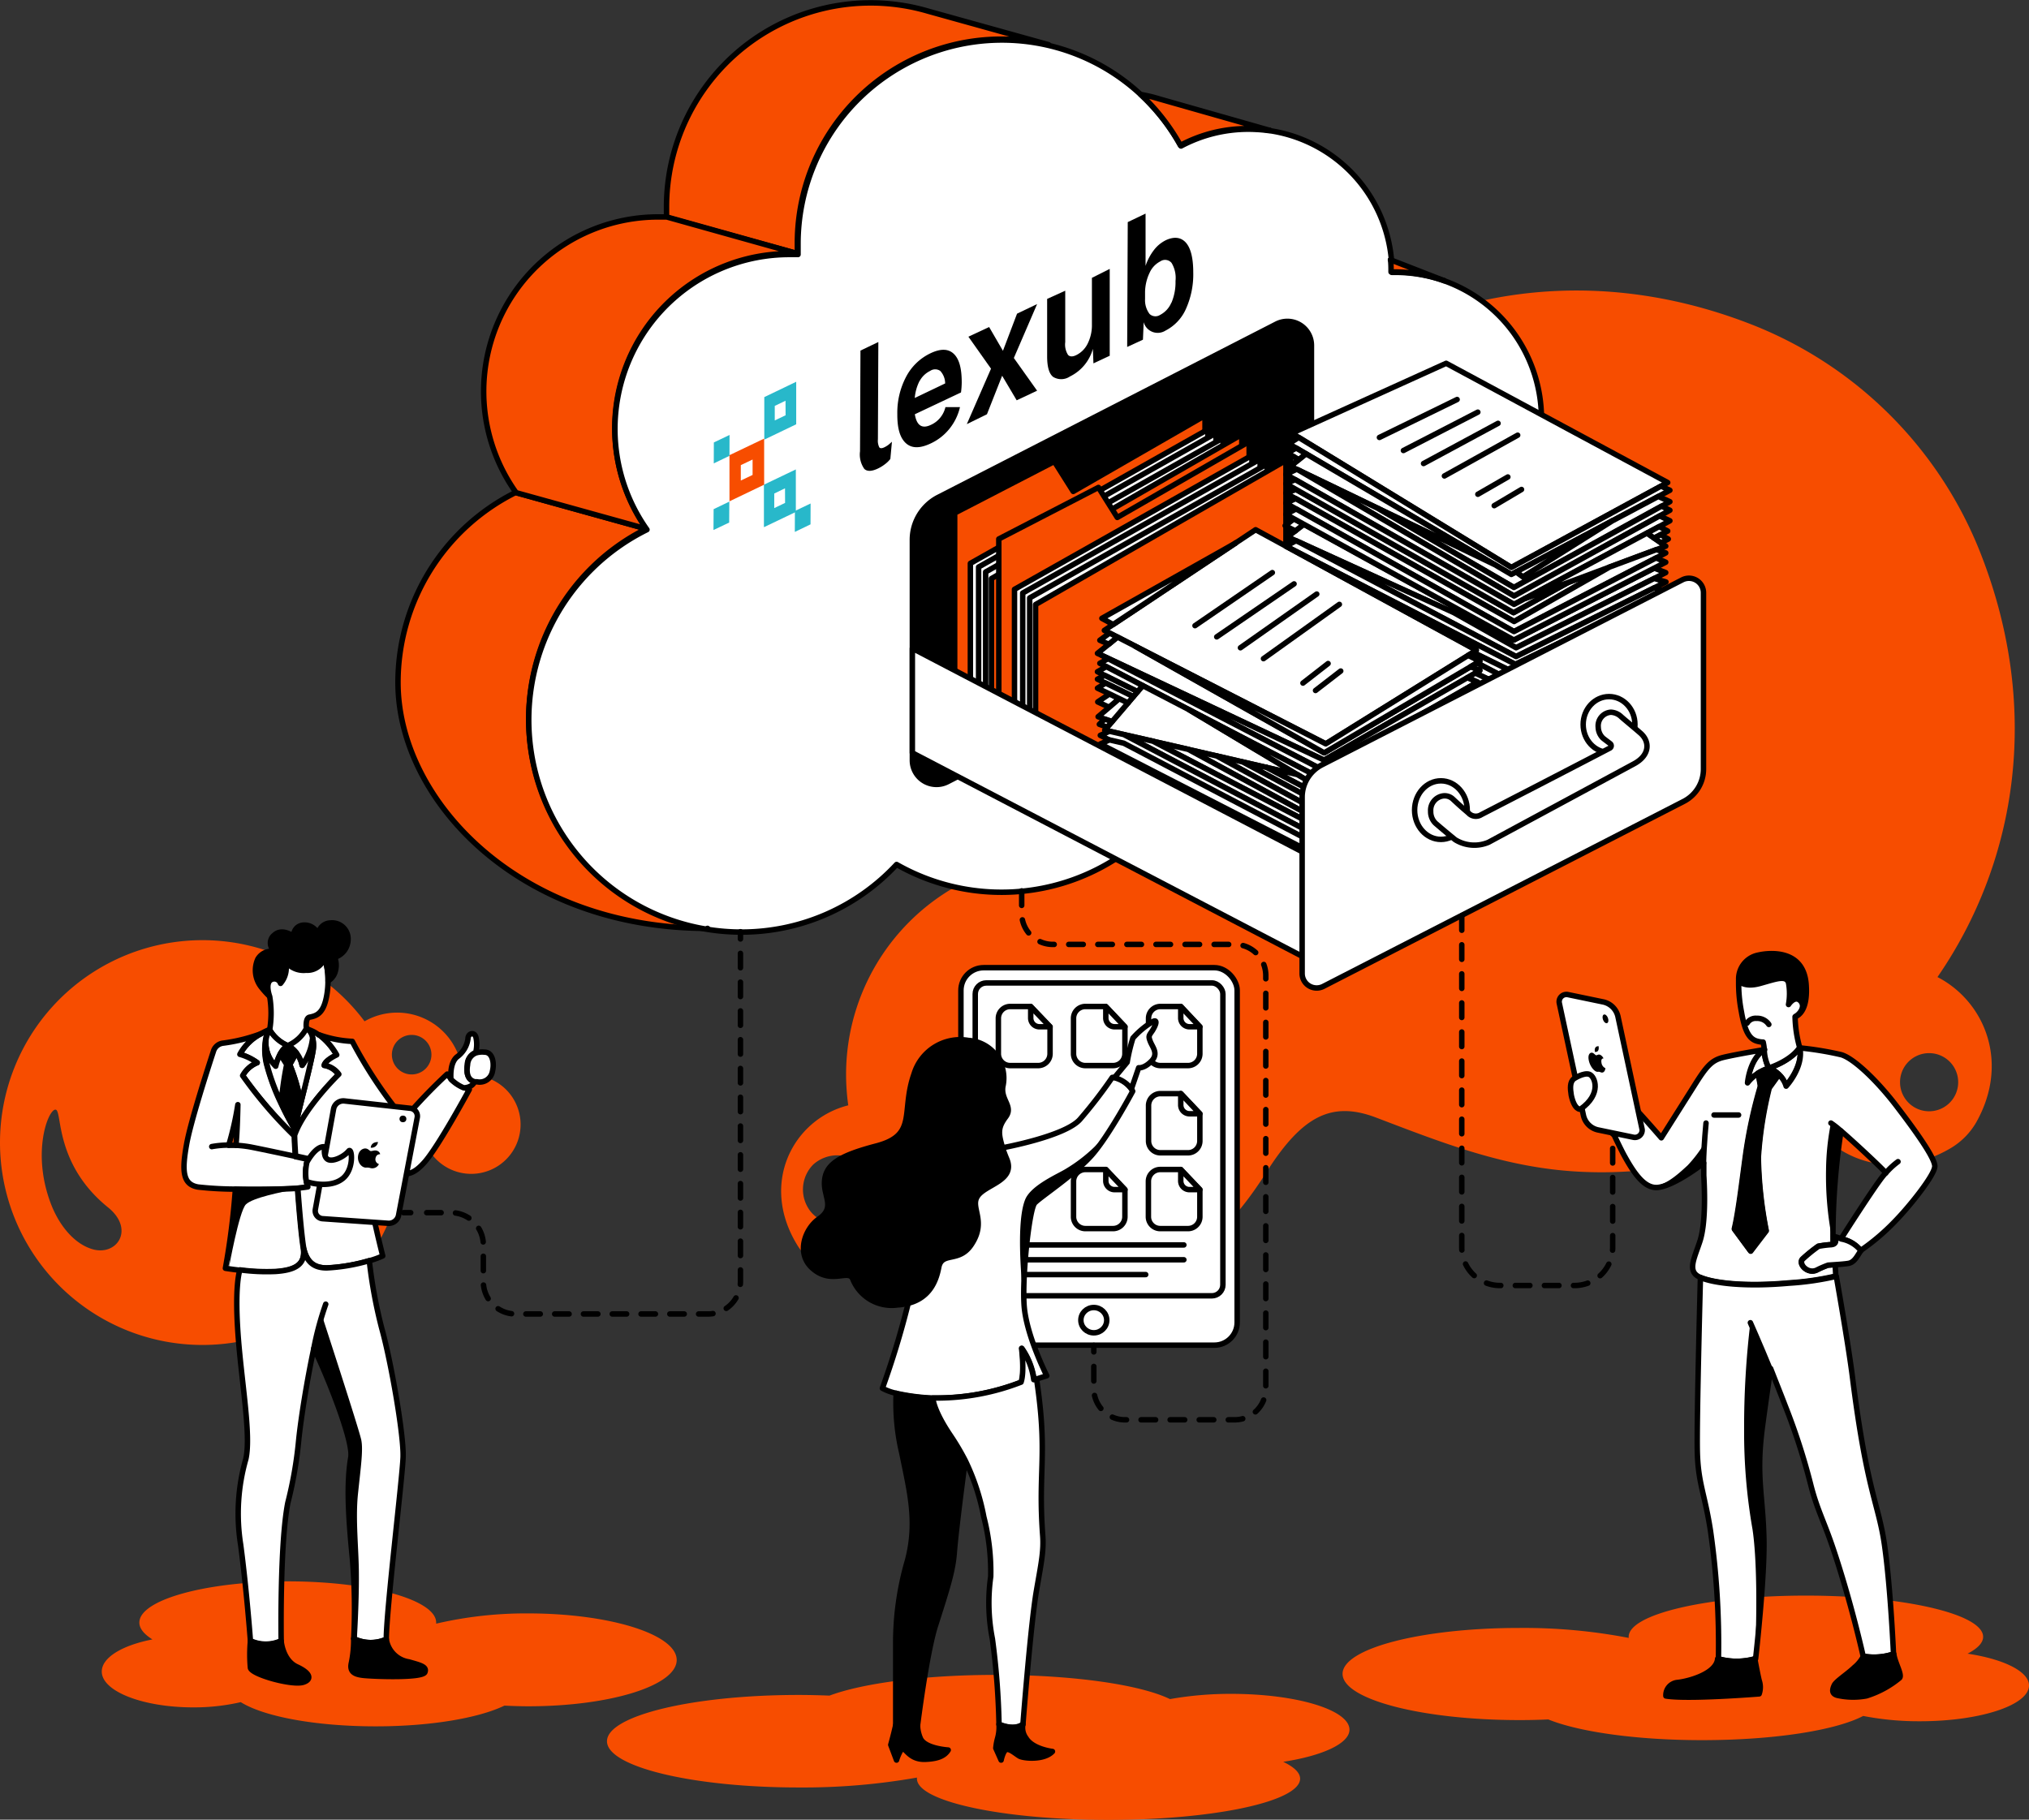 <svg xmlns="http://www.w3.org/2000/svg" viewBox="0 0 279.12 250.38"><rect x="0" y="0" width="279.12" height="250.38" fill="#333333" stroke="none"/><defs><style>.cls-1,.cls-2{fill:#f74d00;}.cls-2,.cls-3,.cls-4,.cls-5,.cls-6,.cls-7,.cls-8{stroke:#000;stroke-linecap:round;stroke-linejoin:round;stroke-width:0.75px;}.cls-3{fill:#fff;}.cls-4,.cls-7,.cls-8{fill:none;}.cls-6{fill:#ff0;}.cls-7{stroke-dasharray:1.98 1.98;}.cls-8{stroke-dasharray:2 2;}.cls-9{fill:#28b8ca;}</style></defs><title>07</title><g id="Layer_2" data-name="Layer 2"><g id="Layer_1-2" data-name="Layer 1"><path class="cls-1" d="M266.53,134.44c10.91-15.82,14.48-37.09,5.68-58.93a55.63,55.63,0,0,0-31.61-31c-43.19-16.62-84,14.8-84,55.76a60.85,60.85,0,0,0,.32,6.23,10.57,10.57,0,0,1-10.66,11.64h-.16a29.71,29.71,0,0,0-29.71,29.71,31.23,31.23,0,0,0,.3,4.24c-7.51,1.88-12.27,10.68-7,19.25a7.86,7.86,0,0,0,2.56,2.57c6.4,3.94,12.91,2.29,16.61-1.9a29.55,29.55,0,0,0,17.28,5.55c12,0,20.36-4.1,28-16.15,4.94-7.82,9-10,15.23-7.61,9.5,3.63,17.79,6.86,27.68,7.41,13,.72,24.1-2.83,30.83-9.17,3,7,11.77,11,20.37,6a9.84,9.84,0,0,0,3.6-3.59C276.53,146.17,273,137.78,266.53,134.44ZM118.8,167.23c-2.32,2.37-6.15,1.29-7.54-.88a4.88,4.88,0,0,1,.59-6.09,4.93,4.93,0,0,1,6.81.15C120.24,162,120.43,165.57,118.8,167.23ZM266,152.86a4,4,0,1,1,3.33-3.33A4,4,0,0,1,266,152.86Z"/><path class="cls-1" d="M64.82,147.94a6.67,6.67,0,0,0-1.19.11,9,9,0,0,0-13.48-7.52,27.85,27.85,0,1,0,5.55,16.73,9,9,0,0,0,2.58-.72,6.79,6.79,0,1,0,6.54-8.6ZM12.54,171.83c-2.43-.8-4.47-3.31-5.59-6.33-2.58-6.9-.37-12.74.66-12.82s-.28,7.37,7.26,13.46C18.65,169.2,16,173,12.54,171.83Zm41.37-26.71a2.72,2.72,0,1,1,2.72,2.72A2.72,2.72,0,0,1,53.91,145.12Z"/><path class="cls-1" d="M185.64,238c0-2.72-7.28-4.93-16.25-4.93a47.62,47.62,0,0,0-8.44.72c-4.14-2-13.32-3.33-24-3.33-9.78,0-18.29,1.15-22.84,2.85-1.39-.05-2.8-.09-4.25-.09-14.56,0-26.36,2.85-26.36,6.37s11.8,6.36,26.36,6.36a89.92,89.92,0,0,0,16.28-1.36.8.8,0,0,0,0,.15c0,3.13,11.8,5.67,26.35,5.67s26.36-2.54,26.36-5.67c0-.83-.84-1.61-2.32-2.32C181.91,241.59,185.64,239.91,185.64,238Z"/><path class="cls-1" d="M14,230c0,2.72,5.64,4.93,12.59,4.93a28.74,28.74,0,0,0,6.53-.72c3.21,2,10.32,3.33,18.58,3.33,7.58,0,14.17-1.15,17.69-2.85,1.08.05,2.17.09,3.29.09,11.27,0,20.41-2.85,20.41-6.37S83.9,222,72.63,222A54.46,54.46,0,0,0,60,223.41a.8.8,0,0,0,0-.15c0-3.13-9.14-5.67-20.41-5.67s-20.42,2.54-20.42,5.67c0,.83.66,1.61,1.8,2.32C16.84,226.38,14,228.06,14,230Z"/><path class="cls-1" d="M279.12,231.91c0,2.72-6.73,4.93-15,4.93a40.05,40.05,0,0,1-7.81-.73c-3.83,2-12.31,3.33-22.19,3.33-9,0-16.92-1.14-21.13-2.85-1.28.06-2.58.09-3.92.09-13.47,0-24.38-2.85-24.38-6.36S195.57,224,209,224a76.14,76.14,0,0,1,15.05,1.37s0-.1,0-.15c0-3.13,10.92-5.67,24.38-5.67s24.38,2.54,24.38,5.67c0,.83-.77,1.61-2.14,2.32C275.67,228.29,279.12,230,279.12,231.91Z"/><path class="cls-2" d="M144.25,6.15a28.07,28.07,0,0,0-34.56,27.29c0,.49,0,1,0,1.46l-18-5c0-.49,0-1,0-1.47a28.08,28.08,0,0,1,36-26.89h0Z"/><path class="cls-2" d="M97.3,127.74c-26,0-42.55-17.72-42.55-33.83A29.21,29.21,0,0,1,70.92,67.77l18,5a29.19,29.19,0,0,0,8.35,54.95Z"/><path class="cls-2" d="M109.73,34.9c-.41,0-.81,0-1.23,0A24,24,0,0,0,89,72.79l-18-5A24,24,0,0,1,90.48,29.85c.41,0,.82,0,1.23,0Z"/><path class="cls-3" d="M212.05,57.67a20.16,20.16,0,0,0-13.28-19l0,0a20.07,20.07,0,0,0-6.84-1.19h-.44c0-.56,0-1.12-.07-1.67A19.73,19.73,0,0,0,174.8,18h-.06a21.18,21.18,0,0,0-3-.22,19.65,19.65,0,0,0-9.27,2.31,28.42,28.42,0,0,0-5.46-7,28.05,28.05,0,0,0-47.23,20.47c0,.49,0,1,0,1.46-.4,0-.81,0-1.22,0A24,24,0,0,0,89,72.88a29.19,29.19,0,0,0,8.35,55h0a29.42,29.42,0,0,0,4.63.37,29.1,29.1,0,0,0,21.36-9.3,29.16,29.16,0,0,0,39.06-9.73,29.65,29.65,0,0,0,4.56.35,29.18,29.18,0,0,0,29.18-29.19c0-1-.05-2-.14-2.93A20.17,20.17,0,0,0,212.05,57.67Z"/><path class="cls-4" d="M97.33,127.74h0"/><path class="cls-2" d="M174.65,17.93a19.93,19.93,0,0,0-3-.23A19.53,19.53,0,0,0,162.38,20a28.42,28.42,0,0,0-5.46-7,20,20,0,0,1,2.59.62Z"/><line class="cls-4" x1="174.7" y1="17.94" x2="174.65" y2="17.93"/><path class="cls-2" d="M198.64,38.61a20.15,20.15,0,0,0-6.84-1.19h-.44c0-.56,0-1.12-.07-1.67Z"/><line class="cls-4" x1="198.68" y1="38.62" x2="198.64" y2="38.61"/><line class="cls-4" x1="191.29" y1="35.75" x2="191.28" y2="35.75"/><path class="cls-5" d="M175.58,44.59,129.09,68.42a6.59,6.59,0,0,0-3.58,5.86v30.34a3.32,3.32,0,0,0,4.83,2.95l46.49-23.84a6.58,6.58,0,0,0,3.58-5.85V47.54A3.31,3.31,0,0,0,175.58,44.59Z"/><polygon class="cls-6" points="131.33 104.07 136.39 106.67 136.39 101.16 131.33 104.07"/><polygon class="cls-2" points="165.77 57.18 147.64 67.62 145.04 63.5 131.33 70.59 131.33 104.07 165.77 84.24 165.77 57.18"/><polygon class="cls-3" points="166.16 59.09 133.49 77.52 133.49 101.16 166.16 82.73 166.16 59.09"/><polygon class="cls-3" points="167.28 59.59 134.62 78.02 134.62 101.66 167.28 83.23 167.28 59.59"/><polygon class="cls-3" points="168.25 60.27 135.59 78.7 135.59 102.33 168.25 83.91 168.25 60.27"/><polygon class="cls-2" points="170.83 59.78 136.39 79.61 136.39 106.67 170.83 86.84 170.83 59.78"/><polygon class="cls-6" points="137.4 107.64 142.46 110.24 142.46 104.73 137.4 107.64"/><polygon class="cls-2" points="171.84 60.76 153.7 71.2 151.11 67.07 137.4 74.16 137.4 107.64 171.84 87.81 171.84 60.76"/><polygon class="cls-3" points="172.22 62.66 139.56 81.09 139.56 104.73 172.22 86.3 172.22 62.66"/><polygon class="cls-3" points="173.35 63.17 140.69 81.6 140.69 105.23 173.35 86.81 173.35 63.17"/><polygon class="cls-3" points="174.32 63.84 141.65 82.27 141.65 105.91 174.32 87.48 174.32 63.84"/><polygon class="cls-2" points="176.9 63.35 142.46 83.18 142.46 110.24 176.9 90.41 176.9 63.35"/><polygon class="cls-3" points="203.11 89.47 202.64 89.76 201.99 90.17 182.38 102.35 156.12 88.89 156.07 88.86 153.73 87.66 153.72 87.66 152.64 87.11 151.92 86.74 153.13 85.93 169.96 74.73 170 74.7 172.73 72.89 176.89 75.15 203.11 89.47"/><polygon class="cls-3" points="169.96 74.73 153.13 85.93 151.58 85.08 169.96 74.73"/><line class="cls-4" x1="170" y1="74.7" x2="169.96" y2="74.73"/><polygon class="cls-3" points="203.6 92.25 202.96 92.62 202.95 92.62 201.88 93.24 182.15 104.59 151.58 90.18 150.97 89.9 152.53 88.64 153.72 87.66 153.73 87.66 156.07 88.86 156.12 88.89 182.16 103.59 202.31 91.73 203.6 92.25"/><polygon class="cls-3" points="203.6 90.97 203.19 91.22 202.31 91.73 182.16 103.59 156.12 88.89 182.38 102.35 201.99 90.17 203.6 90.97"/><polygon class="cls-3" points="153.72 87.66 152.53 88.64 151.3 88.1 152.64 87.11 153.72 87.66"/><polygon class="cls-3" points="203.29 93.85 202.97 94.03 202.2 94.47 182.03 105.98 152.43 90.63 151.58 90.18 182.15 104.59 201.88 93.24 203.29 93.85"/><polygon class="cls-3" points="203.6 95.12 202.97 95.48 201.91 96.07 181.83 107.17 163.58 97.66 157.2 94.34 152.19 91.73 151.3 91.27 152.43 90.63 182.03 105.98 202.2 94.47 203.6 95.12"/><polygon class="cls-3" points="178.47 106.58 174.24 105.6 174.24 105.6 170.95 104.84 167.36 104.01 167.35 104.01 163.48 103.12 163.47 103.11 158.63 102 158.62 101.99 154.59 101.07 152.64 100.62 152.63 100.62 151.97 100.47 152.32 100.06 152.98 99.29 155.18 96.71 155.91 95.85 156.49 95.17 157.2 94.34 163.58 97.66 178.47 106.58"/><polygon class="cls-3" points="203.38 96.64 201.77 97.51 191.81 102.88 183.22 107.51 181.54 108.41 178.47 106.58 163.58 97.66 181.83 107.17 201.91 96.07 203.38 96.64"/><polygon class="cls-3" points="157.2 94.34 156.49 95.17 151.97 92.93 150.97 92.43 152.19 91.73 157.2 94.34"/><polygon class="cls-3" points="156.49 95.17 155.91 95.85 152.09 93.99 150.97 93.45 151.97 92.93 156.49 95.17"/><line class="cls-4" x1="174.23" y1="105.6" x2="174.22" y2="105.59"/><polygon class="cls-3" points="203.38 97.87 201.57 98.83 189.74 105.06 191.81 102.88 201.77 97.51 203.38 97.87"/><polygon class="cls-3" points="153.98 96.13 152.59 97.32 151.01 96.58 152.64 95.48 153.98 96.13"/><polygon class="cls-3" points="155.18 96.71 152.98 99.29 151.97 98.94 151.06 98.62 152.59 97.32 153.98 96.13 155.18 96.71"/><polygon class="cls-3" points="155.91 95.85 155.18 96.71 153.98 96.13 152.64 95.48 150.97 94.69 152.09 93.99 155.91 95.85"/><polygon class="cls-3" points="203.19 99.07 201.81 99.81 187.52 107.4 189.74 105.06 201.57 98.83 203.19 99.07"/><polygon class="cls-3" points="152.98 99.29 152.32 100.06 151.23 99.66 151.97 98.94 152.98 99.29"/><polygon class="cls-3" points="184.73 107.78 181.6 109.47 174.24 105.6 178.47 106.58 181.54 108.41 183.22 107.51 184.73 107.78"/><polygon class="cls-3" points="186.2 108.04 181.69 110.58 170.95 104.84 174.24 105.6 174.24 105.6 181.6 109.47 184.73 107.78 186.2 108.04"/><polygon class="cls-3" points="191.81 102.88 189.74 105.06 187.52 107.4 187.51 107.4 186.81 108.15 186.21 108.04 186.2 108.04 184.73 107.78 183.22 107.51 191.81 102.88"/><polygon class="cls-3" points="203.38 100.14 201.72 101.01 181.41 111.67 167.36 104.01 170.95 104.84 181.69 110.58 186.2 108.04 186.21 108.04 186.81 108.15 187.51 107.4 187.52 107.4 201.81 99.81 203.38 100.14"/><polygon class="cls-3" points="203.11 101.38 201.7 102.12 181.32 112.81 163.48 103.12 167.35 104.01 167.36 104.01 181.41 111.67 201.72 101.01 203.11 101.38"/><polygon class="cls-3" points="203.11 102.56 201.65 103.33 201.65 103.33 181.5 113.92 158.63 102 163.47 103.11 163.48 103.12 181.32 112.81 201.7 102.12 203.11 102.56"/><polygon class="cls-3" points="202.97 103.74 201.72 104.39 201.72 104.39 181.32 115.09 154.59 101.07 158.62 101.99 158.63 102 181.5 113.92 201.65 103.33 201.65 103.33 202.97 103.74"/><polygon class="cls-3" points="203.19 104.84 181.19 116.49 151.36 101.18 152.63 100.62 152.64 100.62 154.59 101.07 181.32 115.09 201.72 104.39 201.72 104.39 203.19 104.84"/><polygon class="cls-3" points="203.19 106.03 181.19 117.68 151.36 102.37 152.63 101.81 152.64 101.81 154.59 102.26 181.32 116.28 201.72 105.58 201.72 105.58 203.19 106.03"/><line class="cls-4" x1="164.39" y1="86.09" x2="175.03" y2="78.79"/><line class="cls-4" x1="167.38" y1="87.63" x2="178.02" y2="80.34"/><line class="cls-4" x1="170.64" y1="89.13" x2="181.14" y2="81.74"/><line class="cls-4" x1="173.81" y1="90.63" x2="184.25" y2="83.16"/><line class="cls-4" x1="179.24" y1="93.99" x2="182.7" y2="91.3"/><line class="cls-4" x1="180.97" y1="95.01" x2="184.44" y2="92.33"/><polygon class="cls-3" points="229.42 66.4 228.5 66.89 207.91 78.08 178.66 60.19 177.71 59.61 198.94 49.99 229.42 66.4"/><polygon class="cls-3" points="229.72 67.46 228.13 68.31 221.81 71.66 221.79 71.67 208.56 78.7 207.91 79.04 205.64 77.7 205.62 77.69 205.59 77.67 205.55 77.66 179.66 62.44 178.31 61.65 178.31 61.65 177.29 61.06 178.66 60.19 207.91 78.08 228.5 66.89 229.72 67.46"/><polygon class="cls-3" points="221.79 71.67 209.51 79.39 208.56 78.7 221.79 71.67"/><polygon class="cls-3" points="205.55 77.66 189.51 69.93 189.45 69.9 178.71 64.73 178.64 64.69 178.38 64.57 178.38 64.57 177.51 64.16 177.99 63.78 178.64 63.26 179.66 62.44 205.55 77.66"/><polygon class="cls-3" points="179.66 62.44 178.64 63.26 177.94 62.82 177.13 62.32 178.31 61.65 178.31 61.65 179.66 62.44"/><polygon class="cls-3" points="178.64 63.26 177.99 63.78 177.13 63.33 177.94 62.82 178.64 63.26"/><polygon class="cls-3" points="229.72 69.03 228.58 69.65 228.57 69.65 208.26 80.83 189.51 69.93 205.55 77.66 205.59 77.67 205.62 77.69 205.64 77.7 207.91 79.04 208.56 78.7 209.51 79.39 221.79 71.67 221.81 71.66 228.13 68.31 229.72 69.03"/><polygon class="cls-3" points="229.72 70.21 228.31 70.99 208.28 82.01 178.71 64.73 189.45 69.9 189.51 69.93 208.26 80.83 228.57 69.65 228.58 69.65 229.72 70.21"/><polygon class="cls-3" points="229.72 71.66 228.24 72.46 226.57 73.35 209.77 82.36 208.28 83.16 178.18 66 176.89 65.27 178.38 64.57 178.38 64.57 178.64 64.69 178.71 64.73 208.28 82.01 228.31 70.99 229.72 71.66"/><polygon class="cls-3" points="221.45 78.01 208.29 85.52 178.25 68.61 178.24 68.61 176.89 67.85 178.29 67.35 208.21 84.3 215.69 80.16 215.71 80.16 215.71 80.15 221.45 78.01"/><polygon class="cls-3" points="215.69 80.16 208.21 84.3 178.29 67.35 176.89 66.55 178.18 66 208.28 83.16 209.77 82.36 215.69 80.16"/><polygon class="cls-3" points="229.15 75.15 227.88 75.62 227.88 75.62 221.46 78.01 221.45 78.01 215.71 80.15 215.71 80.16 215.69 80.16 209.77 82.36 226.57 73.35 227.56 74.04 228.49 74.69 229.15 75.15"/><polygon class="cls-3" points="229.42 73.07 228.45 73.57 227.56 74.04 226.57 73.35 228.24 72.46 229.42 73.07"/><polygon class="cls-3" points="229.5 74.17 228.49 74.69 227.56 74.04 228.45 73.57 229.5 74.17"/><polygon class="cls-3" points="229.15 76.08 227.82 76.77 208.27 86.9 178.3 70.03 176.89 69.23 178.24 68.61 178.25 68.61 208.29 85.52 221.45 78.01 221.46 78.01 227.88 75.62 227.88 75.62 229.15 76.08"/><polygon class="cls-3" points="229.15 78.79 227.56 79.59 208.56 89.13 200 84.3 208.25 88.06 227.56 78.17 227.57 78.17 229.15 78.79"/><polygon class="cls-3" points="208.25 88.06 200 84.3 178.78 74.63 178.29 74.4 177.13 73.87 178.2 73.05 176.79 72.33 178.01 71.39 208.25 88.06"/><polygon class="cls-3" points="229.15 77.36 227.57 78.17 227.56 78.17 208.25 88.06 178.01 71.39 176.89 70.77 178.3 70.03 208.27 86.9 227.82 76.77 229.15 77.36"/><line class="cls-3" x1="179.24" y1="72.25" x2="178.2" y2="73.05"/><polygon class="cls-3" points="229.18 80.08 227.56 80.89 208.56 90.34 178.78 74.63 200 84.3 208.56 89.13 227.56 79.59 229.18 80.08"/><polygon class="cls-3" points="229.18 81.36 227.71 82.07 208.46 91.41 176.89 75.15 178.29 74.4 178.78 74.63 208.56 90.34 227.56 80.89 229.18 81.36"/><polygon class="cls-3" points="227.71 82.07 227.46 82.21 208.14 92.47 202.64 89.76 203.11 89.47 176.89 75.15 208.46 91.41 227.71 82.07"/><polygon class="cls-3" points="229.18 82.48 227.34 83.44 227.33 83.44 207.74 93.6 203.19 91.22 203.6 90.97 201.99 90.17 202.64 89.76 208.14 92.47 227.46 82.21 229.18 82.48"/><polygon class="cls-3" points="229.18 83.8 227.33 84.73 227.32 84.73 207.45 94.73 202.96 92.62 203.6 92.25 202.31 91.73 203.19 91.22 207.74 93.6 227.33 83.44 227.34 83.44 229.18 83.8"/><line class="cls-3" x1="227.33" y1="83.44" x2="227.31" y2="83.44"/><polygon class="cls-3" points="229.07 85.07 227.15 86.03 207.41 95.97 202.97 94.03 203.29 93.85 201.88 93.24 202.95 92.62 202.96 92.62 207.45 94.73 227.32 84.73 227.33 84.73 229.07 85.07"/><polygon class="cls-3" points="229.07 86.41 206.94 97.39 202.97 95.48 203.6 95.12 202.2 94.47 202.97 94.03 207.41 95.97 227.15 86.03 229.07 86.41"/><line class="cls-4" x1="189.76" y1="60.19" x2="200.45" y2="54.97"/><line class="cls-4" x1="193.06" y1="61.99" x2="203.3" y2="56.71"/><line class="cls-4" x1="195.83" y1="63.78" x2="206.08" y2="58.25"/><line class="cls-4" x1="198.7" y1="65.49" x2="208.78" y2="59.88"/><line class="cls-4" x1="203.3" y1="68.01" x2="207.43" y2="65.63"/><line class="cls-4" x1="205.55" y1="69.58" x2="209.31" y2="67.35"/><polygon class="cls-3" points="181.77 118.58 125.51 89.21 125.51 103.59 181.77 132.96 181.77 118.58"/><path class="cls-3" d="M231.42,79.79l-49.57,25.45a5,5,0,0,0-2.72,4.46v24.24a2,2,0,0,0,2.92,1.78l49.57-25.45a5,5,0,0,0,2.72-4.46V81.58A2,2,0,0,0,231.42,79.79Z"/><ellipse class="cls-3" cx="198.22" cy="111.47" rx="3.62" ry="4.03"/><ellipse class="cls-3" cx="221.35" cy="99.69" rx="3.56" ry="3.84"/><path class="cls-3" d="M224.76,105.11l-20,10.79a5,5,0,0,1-4.58-.36s-1.57-1.28-2.71-2.27a2.22,2.22,0,0,1-.66-1.64,2,2,0,0,1,1.74-2.12,1.63,1.63,0,0,1,1.31.44c1.3,1.22,1.7,1.52,2.16,1.93a1.38,1.38,0,0,0,1.76.21s13.14-6.77,17.63-9.13a.37.37,0,0,0,.09-.64c-.25-.2-.67-.5-1-.77a2.18,2.18,0,0,1-.64-1.5A1.87,1.87,0,0,1,221.61,98a2.18,2.18,0,0,1,1.43.64c.64.56,1.73,1.45,2.59,2.2C227,102,227,103.92,224.76,105.11Z"/><line class="cls-4" x1="101.86" y1="128.2" x2="101.86" y2="129.2"/><path class="cls-7" d="M101.86,131.18v45.21a4.46,4.46,0,0,1-4.51,4.41H71a4.46,4.46,0,0,1-4.51-4.41v-5.12a4.45,4.45,0,0,0-4.5-4.41H57.49"/><line class="cls-4" x1="56.5" y1="166.86" x2="55.5" y2="166.86"/><rect class="cls-3" x="132.19" y="133.15" width="38" height="51.94" rx="3.13"/><rect class="cls-3" x="134.16" y="135.25" width="34.07" height="43.05" rx="1.52"/><ellipse class="cls-3" cx="150.47" cy="181.65" rx="1.78" ry="1.74"/><path class="cls-3" d="M144.45,141.28V145a1.63,1.63,0,0,1-1.66,1.62H139a1.63,1.63,0,0,1-1.66-1.62v-4.89a1.63,1.63,0,0,1,1.66-1.62h2.79Z"/><path class="cls-3" d="M144.45,141.28H143a1.2,1.2,0,0,1-1.21-1.19v-1.58Z"/><path class="cls-3" d="M154.75,141.28V145a1.63,1.63,0,0,1-1.65,1.62h-3.77a1.63,1.63,0,0,1-1.65-1.62v-4.89a1.63,1.63,0,0,1,1.65-1.62h2.79Z"/><path class="cls-3" d="M154.75,141.28h-1.41a1.21,1.21,0,0,1-1.22-1.19v-1.58Z"/><path class="cls-3" d="M154.75,163.69v3.74a1.63,1.63,0,0,1-1.65,1.62h-3.77a1.63,1.63,0,0,1-1.65-1.62v-4.89a1.63,1.63,0,0,1,1.65-1.62h2.79Z"/><path class="cls-3" d="M154.75,163.69h-1.41a1.21,1.21,0,0,1-1.22-1.19v-1.58Z"/><path class="cls-3" d="M165.06,141.28V145a1.63,1.63,0,0,1-1.66,1.62h-3.76A1.63,1.63,0,0,1,158,145v-4.89a1.63,1.63,0,0,1,1.66-1.62h2.79Z"/><path class="cls-3" d="M165.06,141.28h-1.41a1.2,1.2,0,0,1-1.22-1.19v-1.58Z"/><path class="cls-3" d="M165.06,153.25V157a1.63,1.63,0,0,1-1.66,1.62h-3.76A1.63,1.63,0,0,1,158,157v-4.9a1.64,1.64,0,0,1,1.66-1.62h2.79Z"/><path class="cls-3" d="M165.06,153.25h-1.41a1.21,1.21,0,0,1-1.22-1.19v-1.59Z"/><path class="cls-3" d="M165.06,163.69v3.74a1.63,1.63,0,0,1-1.66,1.62h-3.76a1.63,1.63,0,0,1-1.66-1.62v-4.89a1.63,1.63,0,0,1,1.66-1.62h2.79Z"/><path class="cls-3" d="M165.06,163.69h-1.41a1.2,1.2,0,0,1-1.22-1.19v-1.58Z"/><line class="cls-4" x1="139.39" y1="171.3" x2="162.86" y2="171.3"/><line class="cls-4" x1="139.39" y1="173.34" x2="162.86" y2="173.34"/><line class="cls-4" x1="139.39" y1="175.38" x2="157.61" y2="175.38"/><path class="cls-8" d="M140.55,122.58v3.13a4.29,4.29,0,0,0,4.33,4.24H169.8a4.28,4.28,0,0,1,4.33,4.24v56.93a4.29,4.29,0,0,1-4.33,4.24h-15a4.29,4.29,0,0,1-4.33-4.24v-6"/><path class="cls-8" d="M201.09,126V171.7a5.24,5.24,0,0,0,5.29,5.18h10.17a5.24,5.24,0,0,0,5.3-5.18V155.92"/><path class="cls-5" d="M247,139.88c.53-.25,1.43-1.37.68-2.14s-1.63.51-1.63.51a8.32,8.32,0,0,0,0-3c-.35-1.07-1.69-.49-3.93.1s-2.93-.38-2.93-.38a3.34,3.34,0,0,1,2.64-3.54c1.67-.39,6.26-.78,6.63,4C248.73,139.07,247.35,139.72,247,139.88Z"/><path class="cls-3" d="M243.34,147a7.51,7.51,0,0,0-1.5.7,5.27,5.27,0,0,0-1.49,1.32s.27-3.33,2.35-4.58A5.81,5.81,0,0,0,243.34,147Z"/><path class="cls-3" d="M245.68,149.38a3.47,3.47,0,0,0-1-1.58,4.61,4.61,0,0,0-1.32-.85s3-.93,4.23-2.83C248.09,146.8,245.68,149.38,245.68,149.38Z"/><path class="cls-3" d="M246.94,139.9a16.82,16.82,0,0,0,.63,4.22c-1.23,1.9-4.23,2.83-4.23,2.83a5.81,5.81,0,0,1-.64-2.56,6,6,0,0,0-.15-1,3.26,3.26,0,0,1-.8-.12c-1.17-.3-1.75-1.49-2.2-4.1a20.41,20.41,0,0,1-.37-4.23s.69,1,2.93.38,3.58-1.17,3.93-.1a8.32,8.32,0,0,1,0,3s.85-1.31,1.63-.51-.15,1.89-.68,2.14Z"/><path class="cls-3" d="M266.16,160.47c0,1.19-3.48,5.54-5.5,7.6a30.13,30.13,0,0,1-4.71,4,4.47,4.47,0,0,0-2.69-1.61s4.78-7.53,5.93-8.82c.07-.09.15-.17.22-.25s-3.85-3.79-6.15-5.78a94.06,94.06,0,0,0-1.1,15.58,1.3,1.3,0,0,1-.32.06,14,14,0,0,0-1.71.22,21.38,21.38,0,0,0-2.15,1.74c-.68.63.64,2.13,1.91,1.53a13.26,13.26,0,0,1,1.57-.68s.43,0,1-.07h0c0,.17.08,1.59.08,1.59a38.77,38.77,0,0,1-6.49.94c-6.12.55-10.41,0-12.2-.78s-.79-2.53,0-4.94.67-6.74.53-9.08c0-.47,0-1.06,0-1.69,0,0-4,3.14-6.34,3.36-1.78.16-3.23-1.82-4.82-4.8a73,73,0,0,1-3.11-7c2.17,0,2.48-1.49,2.48-1.49,1.77,1.62,5.95,6.46,5.95,6.46L233,149.5c1.7-2.72,2.4-3.59,4.05-4s5.7-1.08,5.7-1.08c-2.08,1.25-2.35,4.58-2.35,4.58a5.27,5.27,0,0,1,1.49-1.32l.34,1.81a65.58,65.58,0,0,0-2.05,9.47c-.53,4-1,7.95-1.55,10.2l2.21,3,2.14-2.8a57.28,57.28,0,0,1-1.09-10.11,53.29,53.29,0,0,1,1.5-9.55l1.32-1.83a3.47,3.47,0,0,1,1,1.58s2.41-2.58,1.89-5.26a44,44,0,0,1,5.71.94c1.73.52,4.94,3.6,7.54,7S266.16,159.3,266.16,160.47Z"/><path class="cls-4" d="M259.41,161.41a10.48,10.48,0,0,1,1.69-1.57"/><line class="cls-4" x1="235.79" y1="153.42" x2="239.17" y2="153.42"/><path class="cls-4" d="M253.26,155.63a11.45,11.45,0,0,0-1.39-1.1"/><path class="cls-3" d="M256,172.09c-.44.55-.83,1.61-1.74,1.75-.48.08-1.19.13-1.77.17s-1,.07-1,.07a13.26,13.26,0,0,0-1.57.68c-1.27.6-2.59-.9-1.91-1.53a21.38,21.38,0,0,1,2.15-1.74,14,14,0,0,1,1.71-.22,1.3,1.3,0,0,0,.32-.06c.66-.25.15-1.06.15-1.06a3.45,3.45,0,0,1,.95.33A4.47,4.47,0,0,1,256,172.09Z"/><path class="cls-4" d="M234.69,154.53s-.3,3.1-.35,5.53"/><path class="cls-3" d="M260.48,227.58a8.45,8.45,0,0,1-4.17.31s-1.68-7.57-4.22-15.06c-1.22-3.59-2.15-5.21-3-8.56a89.42,89.42,0,0,0-3.51-10.85c-.65-1.71-1.37-3.48-2-5.11,0,0-.63,4.21-1.15,8.16-.87,6.69.08,9.25.22,15.13.15,5.36-1.14,16.64-1.14,16.64a9.44,9.44,0,0,1-5.11,0,110.16,110.16,0,0,0-1.1-17.64c-.8-5.15-1.72-6.53-1.81-11s.43-23.82.43-23.82c1.79.78,6.08,1.33,12.2.78a38.77,38.77,0,0,0,6.49-.94s1.66,9.34,2.24,14c2,15.83,3.6,17.26,4.42,23.16S260.48,227.58,260.48,227.58Z"/><path class="cls-5" d="M242.93,169.29l-2.14,2.8-2.21-3c.54-2.25,1-6.18,1.55-10.2a65.58,65.58,0,0,1,2.05-9.47l1.16.17a54.42,54.42,0,0,0-1.5,9.61A56.28,56.28,0,0,0,242.93,169.29Z"/><path class="cls-5" d="M244.66,147.8l-1.32,1.83-1.16-.17-.34-1.81a7.51,7.51,0,0,1,1.5-.7A4.61,4.61,0,0,1,244.66,147.8Z"/><path class="cls-5" d="M242,233.07s-9.8.79-12.83.29a1.76,1.76,0,0,1,1.65-1.86c1.79-.22,5.31-1.29,5.47-3.26a9.44,9.44,0,0,0,5.11,0s.32,1.81.6,3A2.8,2.8,0,0,1,242,233.07Z"/><path class="cls-5" d="M261.31,230.88a13.27,13.27,0,0,1-4.57,2.47,10,10,0,0,1-4-.08c-.81-.23-.67-.81-.42-1.37s1.82-1.54,2.79-2.48a4.83,4.83,0,0,0,1.24-1.53,8.45,8.45,0,0,0,4.17-.31C260.66,228.77,261.72,230.47,261.31,230.88Z"/><path class="cls-3" d="M224.73,156.49l-4.82-1a2.62,2.62,0,0,1-2.08-2L214.5,138a1,1,0,0,1,1.17-1.15l4.82,1a2.65,2.65,0,0,1,2.08,2l3.33,15.55A1,1,0,0,1,224.73,156.49Z"/><path class="cls-3" d="M216.52,148.43s1.34-.89,2.12-.61,1.76,2.72-1.24,4.81c0,0-.81.14-1.25-1.93C216,149.75,215.94,148.88,216.52,148.43Z"/><path class="cls-4" d="M240.34,140.78a1.37,1.37,0,0,1,1.31-.66,1.92,1.92,0,0,1,1.68.84"/><path class="cls-4" d="M240.79,182s1.25,2.82,2.7,6.34"/><path d="M219.41,144.74s-.22-.79.5-.79C219.91,144,220.09,144.8,219.41,144.74Z"/><path d="M219.57,145.2c-.11,0-.3-.31-.56-.35s-.63.23-.44,1.09.8,1.55,1.2,1.54a.71.71,0,0,1,.42.06c.27.12.59,0,.66-.56a.94.94,0,0,1-.54-.74c-.12-.67.28-.6.28-.6a1,1,0,0,0-.42-.48C219.89,145,219.7,145.23,219.57,145.2Z"/><ellipse cx="220.85" cy="140.21" rx="0.36" ry="0.63" transform="translate(-34.88 85.13) rotate(-20.26)"/><path d="M240.79,182a119.24,119.24,0,0,0-.86,14.73,77.16,77.16,0,0,0,1.16,13.73c.57,3.82.65,10.68.33,17.81,0,0,.76-7.14,1.09-13.05a95.32,95.32,0,0,0-.53-13.26c-.14-3.63,1.51-13.62,1.51-13.62Z"/><path d="M251.87,154.53a34.72,34.72,0,0,0-.67,6.42,44.86,44.86,0,0,0,.67,8.63s.53-7,.75-9,.64-5,.64-5Z"/><path d="M234.47,157.3a17.63,17.63,0,0,1-2.33,3.07c-1.11,1-3.55,3.43-5.58,2.7a2.6,2.6,0,0,0,2.66,0,29,29,0,0,0,3.92-2.18c.68-.48,1.2-.87,1.2-.87Z"/><path class="cls-5" d="M138.45,159.48c1.26,3-3.06,3.47-4.08,5.19-.92,1.53,1.33,3.37-.79,6.56-1.7,2.59-4.07.93-4.49,3.14-.37,1.93-1.29,4.2-4.2,4.95a6.4,6.4,0,0,1-1.39.23,5.76,5.76,0,0,1-6.2-3.59c-.58-1.37-3,.88-5.6-1.51-2.17-2-1-5.34.93-6.71,2.22-1.53.8-2.93.79-4.9,0-2.54,1.88-3.78,7.15-5.16,5.7-1.5,3.33-4.67,5.17-9.9a6.63,6.63,0,0,1,7.48-4.62A5.19,5.19,0,0,1,138,149.3c-.47,2,1.47,2.89.35,4.39s-1,2.29-.43,4.23C138,158.39,138.21,158.9,138.45,159.48Z"/><path class="cls-3" d="M155.82,150.15s-3.28,6.15-5.65,8.82-7.06,5.73-7.82,6.55-1.74,9.95-1.47,14.06S144,189.3,144,189.3l-1.36.43-.38.12a9.78,9.78,0,0,0-1.68-4.31s.42,3.21-.07,4.65a31.87,31.87,0,0,1-11.59,2.18h-.54a28.21,28.21,0,0,1-5.05-.65,7.16,7.16,0,0,1-1.94-.7,119.15,119.15,0,0,0,3.55-11.69c2.91-.75,3.83-3,4.2-4.95.42-2.21,2.79-.55,4.49-3.14,2.12-3.19-.13-5,.79-6.56,1-1.72,5.34-2.16,4.08-5.19-.24-.58-.43-1.09-.58-1.56,0,0,8.53-1.56,10.62-3.88a65,65,0,0,0,4.47-5.8,1.43,1.43,0,0,1,.31,0,4.09,4.09,0,0,1,2.34,1.55C155.68,149.93,155.75,150,155.82,150.15Z"/><path class="cls-3" d="M158.25,143.33c.32.8,1.15,1.66.14,2.69s-1.75.9-1.75.9l-1,2.92a4.09,4.09,0,0,0-2.34-1.55l1.76-2.13a24.39,24.39,0,0,1,.79-3.32,11.51,11.51,0,0,1,2.7-2.25c.51-.31.72,0,0,1.19C158.07,142.5,157.93,142.52,158.25,143.33Z"/><path class="cls-5" d="M132.78,201s-1.22,9-1.51,12.72c-.19,2.47-.94,4.82-2.56,9.89-1.26,3.91-2.49,13.82-2.49,13.82a5.65,5.65,0,0,1-3,0s0-7.1,0-11.21a40.52,40.52,0,0,1,1.63-11.53c1.37-5.24.32-9.32-.78-14.71a30.16,30.16,0,0,1-.79-8.22,28.21,28.21,0,0,0,5.05.65s0,1.57,2.36,5.07A33.74,33.74,0,0,1,132.78,201Z"/><path class="cls-4" d="M123.28,191.71h0"/><path class="cls-3" d="M142.59,218.81c-.81,4.65-1.87,18.47-1.87,18.47-1.24.95-3.29,0-3.29,0a102.94,102.94,0,0,0-.91-11.77,25.73,25.73,0,0,1-.23-8.58,30.39,30.39,0,0,0-.95-8.21,30.92,30.92,0,0,0-2.56-7.77,33.74,33.74,0,0,0-2.09-3.52c-2.35-3.5-2.36-5.07-2.36-5.07h.54a31.87,31.87,0,0,0,11.59-2.18c.49-1.44.07-4.65.07-4.65a9.78,9.78,0,0,1,1.68,4.31l.38-.12c1.58,10.51.18,12.49.85,21.56C143.61,213.44,143.19,215.31,142.59,218.81Z"/><path class="cls-5" d="M130.44,240.8c-.52.84-1.49,1.2-3.08,1.27-2.6.14-2.86-2.17-3.45-1.23a6.23,6.23,0,0,0-.58,1.34l-.79-2.1c.4-1.44.68-2.7.68-2.7a5.65,5.65,0,0,0,3,0,4.79,4.79,0,0,0,.41,1.85C127.26,240.61,130.44,240.8,130.44,240.8Z"/><path class="cls-5" d="M144.78,241c-1.18,1.24-4,.95-4.53.64s-1.27-1-1.76-.92-.77,1.46-.77,1.46l-.73-1.64a7.43,7.43,0,0,1,.23-1.3,5.64,5.64,0,0,0,.21-2s2,.95,3.29,0a2.41,2.41,0,0,0,.44,1.95C142.08,240.69,144.78,241,144.78,241Z"/><path d="M140.55,176.23s1.1-8.33,1.28-9.07c.25-1,.19-1.48,1.08-2.13s4.56-3.41,5.78-4.6a10.24,10.24,0,0,0,2.5-3.26,21.57,21.57,0,0,1-4.64,3.7c-1.12.68-4.5,2.13-5.44,4C140.35,166.48,140.08,170.17,140.55,176.23Z"/><path class="cls-5" d="M47.88,129.25A2.58,2.58,0,0,1,46,131.73a4.79,4.79,0,0,1-1.39.05,2.48,2.48,0,0,1-2.53,1.69,3.07,3.07,0,0,1-2.91-1.35,3.23,3.23,0,0,1-.61,3.16.9.9,0,0,0-1.15-.57c-1.09.33-.34,2.37-.34,2.37A11.51,11.51,0,0,1,36,135.9a3.75,3.75,0,0,1-.53-3.93,2.2,2.2,0,0,1,2.47-1,1.37,1.37,0,0,1-.21-2.3c1.14-1.06,2.69.21,2.69.21a1.4,1.4,0,0,1,1.11-1.56,2,2,0,0,1,2.26,1.33A1.7,1.7,0,0,1,45.44,127,2.19,2.19,0,0,1,47.88,129.25Z"/><path class="cls-3" d="M45.12,135a11.24,11.24,0,0,1-.22,2.23c-.46,2.28-1.4,2.55-2.31,2.73-.64.12-.44,1.64-.44,1.64a5.28,5.28,0,0,1-2.5,2.32,5.24,5.24,0,0,1-2.55-2.22,14,14,0,0,0,0-4.59s-.75-2,.34-2.37a.9.9,0,0,1,1.15.57,3.23,3.23,0,0,0,.61-3.16,3.07,3.07,0,0,0,2.91,1.35,2.48,2.48,0,0,0,2.53-1.69A9.36,9.36,0,0,1,45.12,135Z"/><path class="cls-5" d="M46.13,133.64a2.16,2.16,0,0,1-1,1.33,9.36,9.36,0,0,0-.48-3.19,5.25,5.25,0,0,0,1.39-.05A3,3,0,0,1,46.13,133.64Z"/><path class="cls-3" d="M46.58,147.88s-4.82,4.7-6.08,8.39a6,6,0,0,1,.08-.82c.14-1,.41-2.07.8-3.67.68-2.76,1.55-6.23,1.7-7.32a4.25,4.25,0,0,0-.07-1.63,2,2,0,0,0-.73-1.22,5.07,5.07,0,0,1,1.59.81l.06,0h0a8.89,8.89,0,0,1,2.38,2.75s-1.57.71-1.71,1.43A3,3,0,0,1,46.58,147.88Z"/><path class="cls-3" d="M43.08,144.46c-.15,1.09-1,4.56-1.7,7.32a25.27,25.27,0,0,0-1.52-5.3l.9-1.63a4,4,0,0,1,.81,1.73A7.69,7.69,0,0,0,43,142.83,4.25,4.25,0,0,1,43.08,144.46Z"/><path class="cls-3" d="M39.65,143.89s-.56.12-1.11,1.16a6.81,6.81,0,0,0-.62,1.66A4.56,4.56,0,0,1,36.59,143a3.11,3.11,0,0,1,.51-1.28A5.24,5.24,0,0,0,39.65,143.89Z"/><path class="cls-3" d="M40.58,155.45a6,6,0,0,0-.08.82A59.26,59.26,0,0,1,33.38,148a4,4,0,0,1,2-1.78A7.5,7.5,0,0,0,33,145.07a6.85,6.85,0,0,1,2.9-2.83h0a9,9,0,0,1,1.16-.57,3.11,3.11,0,0,0-.51,1.28,8.64,8.64,0,0,0,.09,3.37,29.21,29.21,0,0,0,2,5.46A41.1,41.1,0,0,0,40.58,155.45Z"/><path class="cls-3" d="M42.22,159.92v0a3.24,3.24,0,0,1,.09-.4l-1.68-.37c-.09-1.33-.14-2.38-.14-2.85A59.26,59.26,0,0,1,33.38,148a4,4,0,0,1,2-1.78A7.5,7.5,0,0,0,33,145.07a6.85,6.85,0,0,1,2.9-2.83,23.37,23.37,0,0,1-5.19,1.29,1.57,1.57,0,0,0-1.33,1.07c-.86,2.62-3.18,9.85-3.71,12.85-.67,3.7-.53,5.51,1.56,5.88a47.86,47.86,0,0,0,5.16.29c3,.08,6.43,0,8.54-.12.57-.05,1.05-.11,1.38-.17a6,6,0,0,1-.17-.75A6.74,6.74,0,0,1,42.22,159.92Zm-9.76-2.33c-.35,0-.68,0-1,0A42.16,42.16,0,0,0,32.72,152S32.67,155.36,32.46,157.59Z"/><path class="cls-4" d="M29.13,157.77a13.09,13.09,0,0,1,2.28-.21h.07"/><path class="cls-4" d="M32.46,157.59a16.44,16.44,0,0,1,2,.23c1.82.36,4.49.93,6.22,1.3"/><path class="cls-3" d="M37.9,175a27.79,27.79,0,0,1-4.89-.22c-1.16-.13-2-.27-2-.27a102.15,102.15,0,0,0,1.37-10.87c3,.08,6.43,0,8.54-.12.22,3.05.56,6.89.82,8.31C42,174,40.67,174.8,37.9,175Z"/><path class="cls-3" d="M64.56,149.91s-4.24,7.84-6.16,10c-1.4,1.57-2.73,2.33-4.79.64a31.29,31.29,0,0,1-4.24-4.33,164.56,164.56,0,0,0,3.28,16.59,12.65,12.65,0,0,1-1.82.66h0a24.86,24.86,0,0,1-5.86,1c-1.73,0-2.74-.77-3.18-2.68-.26-1.42-.6-5.26-.82-8.31.57-.05,1.05-.11,1.38-.17a7.13,7.13,0,0,1-.27-2,6.35,6.35,0,0,1,.27-1.89l-1.68-.37c-.09-1.33-.14-2.38-.14-2.85,1.26-3.69,6.08-8.39,6.08-8.39a3,3,0,0,0-2-1.23c.14-.72,1.71-1.43,1.71-1.43a8.89,8.89,0,0,0-2.38-2.75,15.63,15.63,0,0,0,4.52.89,61.85,61.85,0,0,0,7.13,10.7,72.5,72.5,0,0,1,5.93-6.2,4.6,4.6,0,0,0,.53.64h0a5.42,5.42,0,0,0,1.76,1.18h0A4,4,0,0,0,64.56,149.91Z"/><path class="cls-4" d="M55.59,154.06c-.57.65-.9,1.05-.9,1.05"/><path class="cls-3" d="M65.44,144.82h0a1.82,1.82,0,0,0-1.15,1.64c-.2,1.43.22,2.13,1,2.33-.3.86-1.37.89-1.5.89h0a5.42,5.42,0,0,1-1.76-1.18h0c0-.17-.2-2.19.83-3.07a3.69,3.69,0,0,0,1.52-2.51c0-.73.86-1,1.09-.2A4.45,4.45,0,0,1,65.44,144.82Z"/><path class="cls-3" d="M67.75,147.37a1.78,1.78,0,0,1-2.14,1.48l-.29,0c-.81-.2-1.23-.9-1-2.33a1.82,1.82,0,0,1,1.15-1.64h0a3,3,0,0,1,1.17-.11C67.82,144.77,68,146.38,67.75,147.37Z"/><path class="cls-3" d="M55.45,200.51c-.11,3-2.3,21-2.31,25.05a5.29,5.29,0,0,1-4.48-.09,81.78,81.78,0,0,0-.18-11c-.49-5-.89-10.07-.22-13.93.43-2.49-4-13-5.09-15-.93,4.34-1.78,9.62-2.09,12.72a55.74,55.74,0,0,1-1.48,8.5c-1.13,5.7-.92,19-.92,19a5.06,5.06,0,0,1-4.23,0s-.53-7.07-1.34-13.19a27.29,27.29,0,0,1,.71-11.81c.76-3.35-.65-10.83-1.1-17.52s.29-8.51.29-8.51a27.79,27.79,0,0,0,4.89.22c2.77-.18,4.14-1,3.86-3.17.44,1.91,1.45,2.68,3.18,2.68a24.86,24.86,0,0,0,5.86-1h0a66.78,66.78,0,0,0,1.73,9.37C53.8,187.4,55.56,197.5,55.45,200.51Z"/><path class="cls-5" d="M41.66,231.49c-1.57.43-7-1.07-7.21-2a20.75,20.75,0,0,1,0-3.68,5.06,5.06,0,0,0,4.23,0s.2,2.61,2.12,3.52C42.87,230.28,42.85,231.15,41.66,231.49Z"/><path class="cls-5" d="M58.45,230.09c-.33.85-7.2.58-8.5.43-1.11-.13-1.91-.45-1.61-1.72a15.63,15.63,0,0,0,.32-3.33,5.29,5.29,0,0,0,4.48.09,3.7,3.7,0,0,0,3.1,3.11C57.75,229.11,58.77,229.32,58.45,230.09Z"/><path class="cls-3" d="M43,142.83a7.69,7.69,0,0,1-1.44,3.75,4,4,0,0,0-.81-1.73,4.47,4.47,0,0,0-1.11-1,5.28,5.28,0,0,0,2.5-2.32l.11,0h0A2,2,0,0,1,43,142.83Z"/><path class="cls-5" d="M40.76,144.85l-.9,1.63h-.42l-.9-1.43c.55-1,1.11-1.16,1.11-1.16A4.47,4.47,0,0,1,40.76,144.85Z"/><path class="cls-5" d="M41.38,151.78c-.39,1.6-.66,2.68-.8,3.67a41.1,41.1,0,0,1-1.89-3.67,44.44,44.44,0,0,1,.75-5.3h.42A25.27,25.27,0,0,1,41.38,151.78Z"/><path class="cls-3" d="M39.44,146.48a44.44,44.44,0,0,0-.75,5.3,29.21,29.21,0,0,1-2-5.46,8.64,8.64,0,0,1-.09-3.37,4.56,4.56,0,0,0,1.33,3.76,6.81,6.81,0,0,1,.62-1.66Z"/><path class="cls-4" d="M44.81,179.45a42.53,42.53,0,0,0-1.64,6.08"/><path class="cls-4" d="M49.37,156.22c-.19-1.54-.36-3.06-.47-4.51"/><path class="cls-3" d="M47.4,151.49l9,1a1.09,1.09,0,0,1,1,1.28l-2.57,13.45a1.37,1.37,0,0,1-1.45,1.1l-9-.63a1.09,1.09,0,0,1-1-1.27l2.51-13.84A1.37,1.37,0,0,1,47.4,151.49Z"/><path class="cls-3" d="M47.21,162.11c-1.4,1.19-3.73.93-5.06.47a6.74,6.74,0,0,1,.07-2.66v0c.13-.25,1.28-2.32,2.46-2.12,0,0-.27,1.32.4,1.72s2.21-.33,2.89-1.14C48.41,157.82,48.77,160.77,47.21,162.11Z"/><path d="M51,157.92s0-.78,1-.78A.9.9,0,0,1,51,157.92Z"/><path d="M51,158.38c-.15,0-.31-.3-.67-.35s-1,.23-1.08,1.1.53,1.55,1.11,1.53a1.49,1.49,0,0,1,.59.06,1,1,0,0,0,1.18-.55.67.67,0,0,1-.48-.75c.1-.67.65-.6.65-.6a.62.62,0,0,0-.41-.47C51.55,158.21,51.19,158.41,51,158.38Z"/><ellipse cx="55.43" cy="153.96" rx="0.47" ry="0.46"/><path d="M44.29,181s-.78,2.86-1.12,4.55a67.58,67.58,0,0,1,2.76,6.32c.92,2.47,2.48,6.84,2.36,8.25a40.72,40.72,0,0,0-.35,7.23c.16,2.6.52,7.54.71,9.29.26,2.34,0,8.85,0,8.85l.43.18s.32-5,.29-9c0-3.44-.5-7.63-.12-11.15.4-3.81.72-6,.45-7.38S44.29,181,44.29,181Z"/><path d="M31.48,174.49s1.41-7.82,2.34-8.76,5-1.73,6.76-2.07l-8.18,0Z"/><path d="M120.77,60.44a2.07,2.07,0,0,0,.19,1.11q.18.24.69,0a3.57,3.57,0,0,0,.52-.31c.15-.12.33-.27.53-.46l-.22,2.37a3.73,3.73,0,0,1-.75.73,5.24,5.24,0,0,1-.92.57c-.87.42-1.51.45-1.91.07a3.42,3.42,0,0,1-.59-2.42l.06-13.86,2.46-1.18Z"/><path d="M132.2,54l-6.35,3c.25,1.56,1,2.05,2.23,1.45a3.5,3.5,0,0,0,1.28-1,3.61,3.61,0,0,0,.7-1.43h2A7.41,7.41,0,0,1,130.61,59a7.22,7.22,0,0,1-2.54,2c-1.48.71-2.62.72-3.43,0s-1.21-2-1.2-4a10.61,10.61,0,0,1,1.2-5.14A7.37,7.37,0,0,1,128,48.61c1.39-.66,2.45-.64,3.2.07s1.11,2,1.1,4A11.69,11.69,0,0,1,132.2,54Zm-5.68-1.62a6.25,6.25,0,0,0-.68,2.38l4.18-2a2.54,2.54,0,0,0-.67-1.72,1.22,1.22,0,0,0-1.4,0A3.25,3.25,0,0,0,126.52,52.41Z"/><path d="M139.86,55.08l-2-3.38L135.77,57,133,58.36l3.33-7.63-3.11-4.4L136.07,45l1.9,3.27,1.94-5.11,2.76-1.32-3.2,7.42,3.2,4.5Z"/><path d="M152.66,37l0,11.95L150.42,50l-.08-2a6,6,0,0,1-3.15,3.8,2.14,2.14,0,0,1-2.3.07c-.56-.42-.84-1.37-.84-2.83l0-7.91L146.54,40l0,7.07a2.65,2.65,0,0,0,.39,1.77c.26.26.65.27,1.17,0a3.44,3.44,0,0,0,1.51-1.53,5.68,5.68,0,0,0,.6-2.68l0-6.4Z"/><path d="M163.15,33.4c.67.77,1,2.14,1,4.09a11.58,11.58,0,0,1-1,5,6.13,6.13,0,0,1-2.82,3,2,2,0,0,1-3-1.16l-.1,2.41-2.17,1,.08-17.18,2.45-1.17,0,7.19a7.4,7.4,0,0,1,1.14-2.16,4.66,4.66,0,0,1,1.69-1.39C161.53,32.53,162.47,32.63,163.15,33.4Zm-2,8.26a7.25,7.25,0,0,0,.56-3,4,4,0,0,0-.54-2.48,1.16,1.16,0,0,0-1.56-.21,3.23,3.23,0,0,0-1.45,1.53,6.42,6.42,0,0,0-.64,2.65v1a3.15,3.15,0,0,0,.62,2.05,1.18,1.18,0,0,0,1.45.13A3.35,3.35,0,0,0,161.13,41.66Z"/><path class="cls-9" d="M105.14,54.64l0,5.85,4.39-2.11,0-5.85Zm2.93,2.5-1.49.71v-2l1.48-.71Z"/><polygon class="cls-9" points="111.5 72.15 109.34 73.19 109.35 70.31 111.51 69.28 111.5 72.15"/><path class="cls-9" d="M105.09,66.69l0,5.85,4.39-2.1,0-5.85ZM108,69.2l-1.49.71v-2l1.48-.72Z"/><polygon class="cls-9" points="100.31 71.9 98.15 72.93 98.17 70.06 100.33 69.02 100.31 71.9"/><polygon class="cls-9" points="100.35 62.72 98.19 63.76 98.2 60.88 100.36 59.85 100.35 62.72"/><path class="cls-1" d="M100.35,62.63l0,6.35,4.77-2.29,0-6.34Zm3.18,2.72-1.62.77V64l1.62-.77Z"/></g></g></svg>